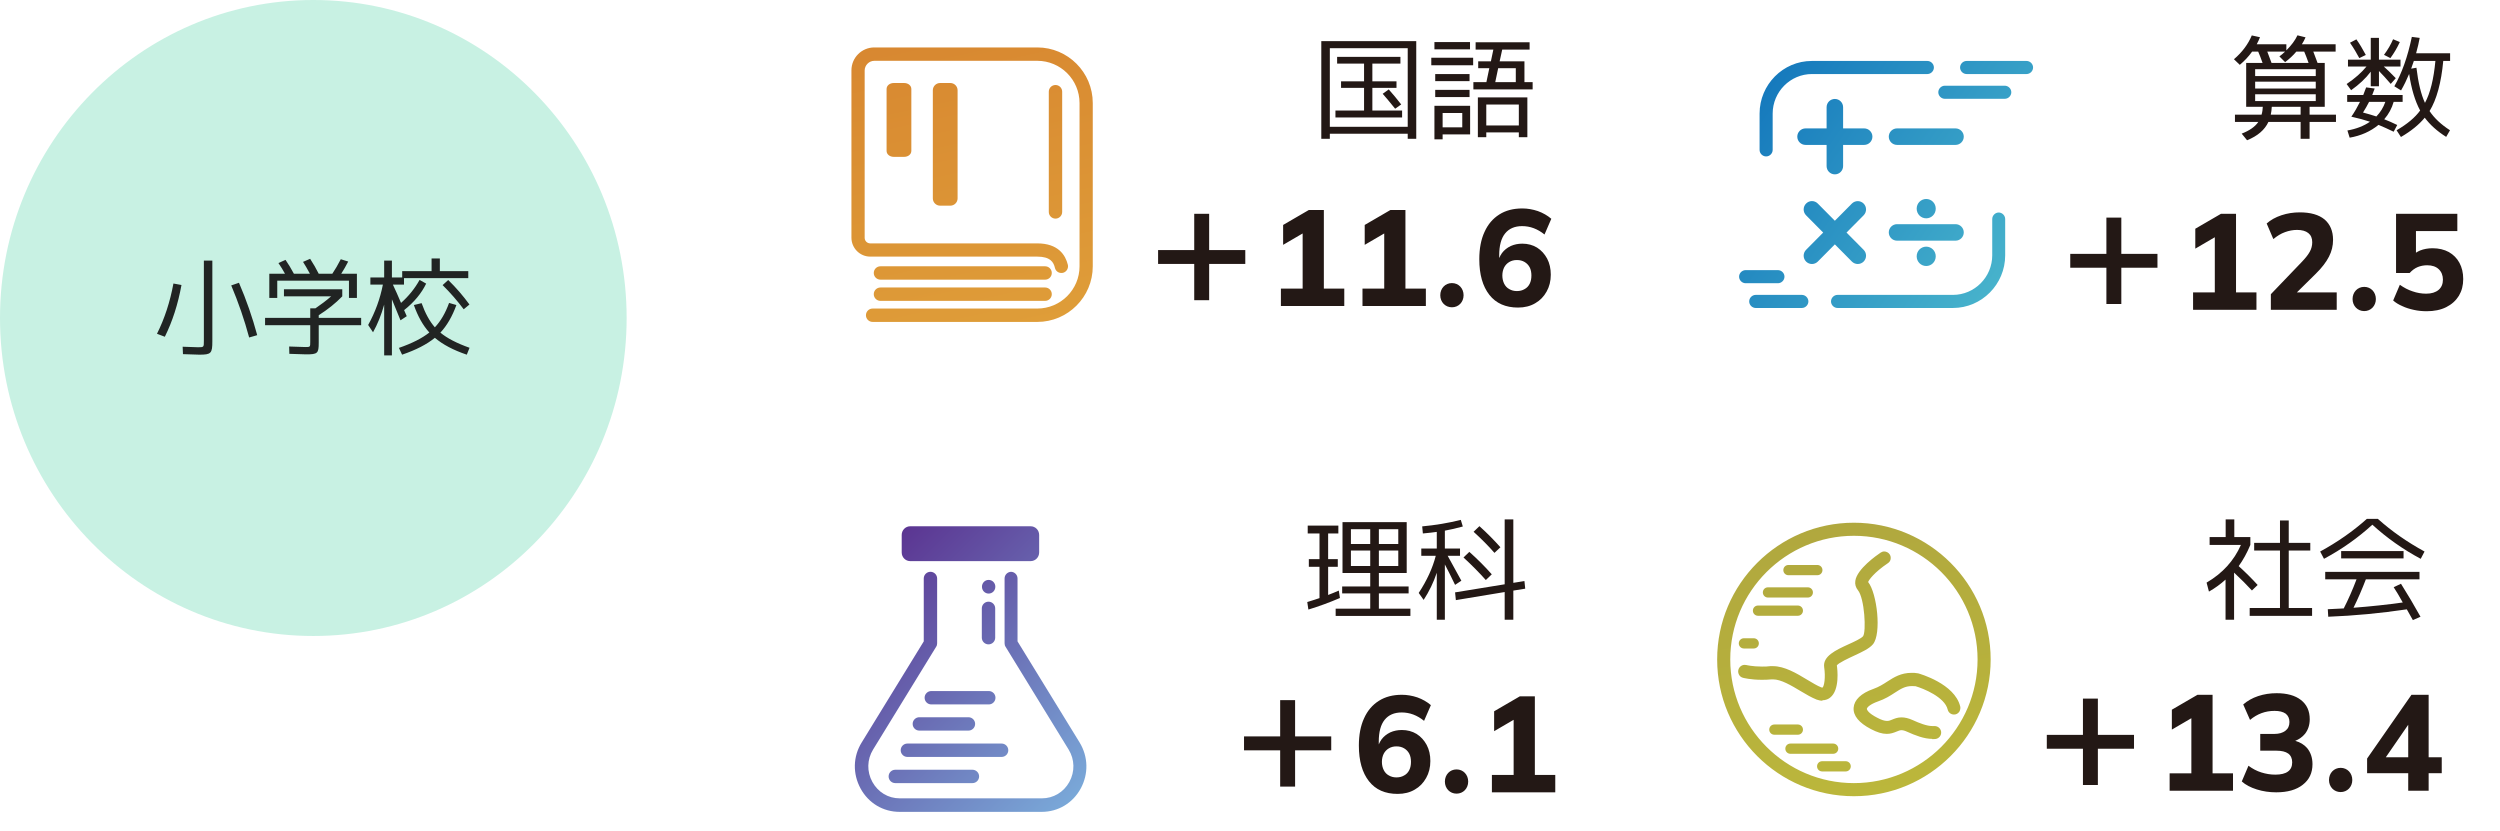 <svg width="310" height="103" viewBox="0 0 310 103" fill="none" xmlns="http://www.w3.org/2000/svg">
<path fill-rule="evenodd" clip-rule="evenodd" d="M238.85 24.674C239.503 24.674 240.032 25.203 240.032 25.874C240.032 26.544 239.503 27.073 238.85 27.073C238.197 27.073 237.668 26.544 237.668 25.874C237.668 25.203 238.197 24.674 238.85 24.674ZM242.485 27.797C243.049 27.797 243.508 28.256 243.508 28.82C243.508 29.385 243.049 29.844 242.485 29.844H235.233C234.668 29.844 234.209 29.385 234.209 28.82C234.209 28.256 234.668 27.797 235.233 27.797H242.485ZM230.363 24.939C230.627 24.939 230.892 25.044 231.086 25.238C231.492 25.644 231.492 26.297 231.086 26.703L228.969 28.838L231.086 30.973C231.492 31.379 231.492 32.032 231.086 32.438C230.892 32.632 230.627 32.737 230.363 32.737C230.098 32.737 229.833 32.632 229.639 32.438L227.522 30.302L225.404 32.438C225.21 32.632 224.946 32.737 224.681 32.737C224.416 32.737 224.152 32.632 223.958 32.438C223.552 32.032 223.552 31.379 223.958 30.973L226.075 28.838L223.958 26.703C223.552 26.297 223.552 25.644 223.958 25.238C224.363 24.833 224.999 24.833 225.404 25.238L227.522 27.373L229.639 25.238C229.833 25.044 230.098 24.939 230.363 24.939ZM238.85 30.585C239.503 30.585 240.032 31.114 240.032 31.785C240.032 32.455 239.503 32.985 238.85 32.985C238.197 32.985 237.668 32.455 237.668 31.785C237.668 31.114 238.197 30.585 238.85 30.585ZM220.464 33.496C220.905 33.496 221.275 33.867 221.275 34.308C221.275 34.749 220.905 35.12 220.464 35.12H216.458C216.017 35.12 215.647 34.749 215.647 34.308C215.647 33.867 216.017 33.496 216.458 33.496H220.464ZM223.428 36.566C223.869 36.566 224.24 36.937 224.24 37.378C224.24 37.819 223.869 38.19 223.428 38.19H217.711C217.27 38.19 216.9 37.819 216.9 37.378C216.9 36.937 217.27 36.566 217.711 36.566H223.428ZM247.831 26.35C248.272 26.35 248.643 26.721 248.643 27.162V31.661C248.643 35.261 245.731 38.19 242.167 38.19H227.857C227.416 38.19 227.045 37.819 227.045 37.378C227.045 36.937 227.416 36.566 227.857 36.566H242.167C244.849 36.566 247.037 34.361 247.037 31.661V27.162C247.037 26.721 247.408 26.35 247.849 26.35H247.831ZM251.29 7.558C251.731 7.558 252.101 7.929 252.101 8.37C252.101 8.811 251.731 9.181 251.29 9.181H243.861C243.42 9.181 243.049 8.811 243.049 8.37C243.049 7.929 243.42 7.558 243.861 7.558H251.29ZM248.59 10.628C249.031 10.628 249.402 10.999 249.402 11.44C249.402 11.881 249.031 12.252 248.59 12.252H241.161C240.72 12.252 240.35 11.881 240.35 11.44C240.35 10.999 240.72 10.628 241.161 10.628H248.59ZM242.485 15.922C243.049 15.922 243.508 16.381 243.508 16.945C243.508 17.51 243.049 17.969 242.485 17.969H235.233C234.668 17.969 234.209 17.51 234.209 16.945C234.209 16.381 234.668 15.922 235.233 15.922H242.485ZM238.991 7.558C239.432 7.558 239.803 7.929 239.803 8.37C239.803 8.811 239.432 9.181 238.991 9.181H224.681C221.999 9.181 219.811 11.387 219.811 14.087V18.586C219.811 19.027 219.44 19.398 218.999 19.398C218.558 19.398 218.188 19.027 218.188 18.586V14.087C218.188 10.487 221.099 7.558 224.663 7.558H238.973H238.991ZM227.522 12.269C228.086 12.269 228.545 12.728 228.545 13.293V15.922H231.157C231.721 15.922 232.18 16.381 232.18 16.945C232.18 17.51 231.721 17.969 231.157 17.969H228.545V20.598C228.545 21.162 228.086 21.621 227.522 21.621C226.957 21.621 226.498 21.162 226.498 20.598V17.969H223.887C223.322 17.969 222.864 17.51 222.864 16.945C222.864 16.381 223.322 15.922 223.887 15.922H226.498V13.293C226.498 12.728 226.957 12.269 227.522 12.269Z" fill="url(#paint0_linear_350_252)"/>
<path fill-rule="evenodd" clip-rule="evenodd" d="M112.106 10.293C112.618 10.293 113.006 10.611 113.006 11.034V18.71C113.006 19.133 112.618 19.451 112.106 19.451H110.836C110.324 19.451 109.936 19.133 109.936 18.71V11.034C109.936 10.611 110.324 10.293 110.836 10.293H112.106ZM117.841 10.293C118.335 10.293 118.741 10.699 118.741 11.193V24.603C118.741 25.097 118.335 25.503 117.841 25.503H116.57C116.076 25.503 115.671 25.097 115.671 24.603V11.193C115.671 10.699 116.076 10.293 116.57 10.293H117.841ZM130.881 10.54C131.339 10.54 131.71 10.911 131.71 11.369V26.279C131.71 26.738 131.339 27.109 130.881 27.109C130.422 27.109 130.051 26.738 130.051 26.279V11.369C130.051 10.911 130.422 10.54 130.881 10.54ZM129.592 33.02C130.051 33.02 130.422 33.39 130.422 33.849C130.422 34.308 130.051 34.678 129.592 34.678H109.177C108.718 34.678 108.348 34.308 108.348 33.849C108.348 33.39 108.718 33.02 109.177 33.02H129.592ZM129.592 35.649C130.051 35.649 130.422 36.02 130.422 36.478C130.422 36.937 130.051 37.308 129.592 37.308H109.177C108.718 37.308 108.348 36.937 108.348 36.478C108.348 36.02 108.718 35.649 109.177 35.649H129.592ZM128.622 5.882C132.416 5.882 135.503 8.97 135.503 12.781V33.02C135.503 36.831 132.416 39.919 128.622 39.919H108.207C107.748 39.919 107.377 39.548 107.377 39.09C107.377 38.631 107.748 38.26 108.207 38.26H128.622C131.516 38.26 133.863 35.914 133.863 33.02V12.781C133.863 9.887 131.516 7.54 128.622 7.54H108.418C107.766 7.54 107.219 8.087 107.219 8.74V29.491C107.219 29.879 107.536 30.179 107.907 30.179H128.604C131.233 30.179 132.116 31.626 132.416 32.843C132.469 33.055 132.416 33.285 132.31 33.461C132.186 33.655 132.01 33.779 131.798 33.832C131.745 33.832 131.675 33.849 131.604 33.849C131.216 33.849 130.898 33.584 130.81 33.214C130.651 32.526 130.263 31.82 128.604 31.82H107.907C106.619 31.82 105.578 30.761 105.578 29.473V8.723C105.578 7.152 106.848 5.882 108.418 5.882H128.622Z" fill="url(#paint1_linear_350_252)"/>
<path d="M174.557 16.584H164.899V17.211H163.841V5.103H175.615V17.211H174.557V16.584ZM173.75 12.952L172.998 13.481C172.372 12.702 171.857 12.089 171.454 11.63L172.205 11.087C172.734 11.686 173.249 12.298 173.75 12.952ZM164.899 15.722H174.557V5.98H164.899V15.722ZM170.173 10.893V13.704H173.861V14.567H165.595V13.704H169.143V10.893H166.291V10.085H169.143V7.886H165.803V7.051H173.653V7.886H170.173V10.085H173.165V10.893H170.173ZM183.297 7.608H184.87L185.176 6.147H182.977V5.242H189.671V6.147H186.275L185.955 7.608H189.031V10.183H190.047V11.087H182.699V10.183H184.313L184.675 8.457H183.297V7.608ZM177.48 8.095V7.163H182.671V8.095H177.48ZM177.869 17.28V13.119H182.295V16.668H178.885V17.28H177.869ZM177.869 6.119V5.214H182.281V6.119H177.869ZM177.967 12.034V11.143H182.225V12.034H177.967ZM177.967 10.057V9.181H182.225V10.057H177.967ZM178.885 15.791H181.321V14.01H178.885V15.791ZM183.255 17.016V12.075H189.393V17.016H188.335V16.418H184.299V17.016H183.255ZM184.299 15.555H188.335V12.966H184.299V15.555ZM185.412 10.183H187.959V8.457H185.774L185.412 10.183Z" fill="#231815"/>
<path d="M148.084 26.512H149.935V31.01H154.416V32.731H149.935V37.228H148.084V32.731H143.603V31.01H148.084V26.512ZM166.691 37.943H158.832V35.783H161.528V28.948L159.108 30.36V27.893L162.291 26.042H164.158V35.783H166.691V37.943ZM176.807 37.943H168.948V35.783H171.644V28.948L169.224 30.36V27.893L172.407 26.042H174.274V35.783H176.807V37.943ZM180.039 38.105C179.211 38.105 178.594 37.456 178.594 36.611C178.594 35.751 179.211 35.102 180.039 35.102C180.867 35.102 181.484 35.751 181.484 36.611C181.484 37.456 180.867 38.105 180.039 38.105ZM188.239 38.138C186.697 38.138 185.511 37.618 184.683 36.563C183.855 35.507 183.433 34.046 183.433 32.147C183.433 30.831 183.644 29.695 184.083 28.753C184.505 27.811 185.122 27.097 185.917 26.594C186.713 26.09 187.655 25.847 188.775 25.847C189.408 25.847 190.058 25.96 190.691 26.172C191.324 26.399 191.892 26.724 192.363 27.13L191.519 29.078C191.097 28.737 190.658 28.477 190.188 28.299C189.717 28.12 189.23 28.039 188.743 28.039C187.817 28.039 187.119 28.347 186.632 28.948C186.145 29.549 185.901 30.458 185.901 31.659V32C185.999 31.773 186.112 31.562 186.242 31.383C186.518 31.01 186.892 30.718 187.33 30.507C187.768 30.312 188.239 30.214 188.775 30.214C189.441 30.214 190.058 30.377 190.593 30.701C191.129 31.042 191.535 31.497 191.844 32.065C192.152 32.65 192.298 33.316 192.298 34.062C192.298 34.858 192.12 35.556 191.779 36.157C191.438 36.774 190.967 37.261 190.366 37.602C189.765 37.959 189.051 38.138 188.239 38.138ZM186.291 34.16C186.291 34.55 186.372 34.89 186.518 35.183C186.664 35.475 186.875 35.702 187.151 35.848C187.427 36.011 187.736 36.092 188.093 36.092C188.467 36.092 188.775 36.011 189.051 35.848C189.327 35.702 189.538 35.475 189.684 35.183C189.83 34.89 189.895 34.55 189.895 34.16C189.895 33.786 189.83 33.445 189.684 33.153C189.538 32.877 189.327 32.65 189.051 32.487C188.775 32.325 188.467 32.244 188.093 32.244C187.736 32.244 187.427 32.325 187.151 32.487C186.875 32.65 186.664 32.877 186.518 33.153C186.372 33.445 186.291 33.786 186.291 34.16Z" fill="#231815"/>
<path d="M281.671 7.803H286.264C286.055 7.218 285.874 6.745 285.721 6.397H284.747C284.343 6.884 283.87 7.316 283.355 7.706L282.645 6.996C282.854 6.843 283.091 6.648 283.355 6.397H281.142C281.379 7.024 281.56 7.497 281.671 7.803ZM287.154 11.686H279.639V12.535H287.154V11.686ZM287.154 10.127H279.639V10.976H287.154V10.127ZM279.639 8.582V9.431H287.154V8.582H279.639ZM281.574 14.219H285.276V13.245H281.699C281.685 13.592 281.643 13.912 281.574 14.219ZM277.733 8.04L277.009 7.344C278.025 6.481 278.763 5.493 279.222 4.393L280.238 4.616C280.14 4.88 280.001 5.173 279.834 5.493H283.508V6.244C284.135 5.618 284.594 5.006 284.886 4.379L285.888 4.63C285.763 4.922 285.61 5.214 285.429 5.493H289.618V6.397H286.848C287.085 7.024 287.266 7.497 287.377 7.803H288.268V13.245H286.389V14.219H289.66V15.123H286.389V17.211H285.276V15.123H281.282C280.822 16.111 279.946 16.863 278.637 17.392L277.969 16.571C278.93 16.195 279.625 15.722 280.029 15.123H277.134V14.219H280.433C280.53 13.899 280.572 13.579 280.586 13.245H279.639H278.526V7.803H280.558C280.349 7.205 280.168 6.745 280.015 6.397H279.264C278.818 7.024 278.303 7.566 277.733 8.04ZM300.696 12.757C301.35 11.547 301.781 9.807 301.99 7.552H299.318C299.262 7.719 299.151 8.04 298.984 8.513L299.638 8.401C299.861 10.252 300.209 11.714 300.696 12.757ZM294.67 14.441C295.171 13.926 295.546 13.314 295.783 12.632H293.765C293.556 13.05 293.306 13.495 293.014 13.954C293.668 14.135 294.224 14.288 294.67 14.441ZM293.974 7.399V4.699H294.99V7.399H297.662V8.248H295.588C295.894 8.513 296.395 8.986 297.077 9.696L296.451 10.405C295.88 9.737 295.393 9.209 294.99 8.805V10.698H293.974V8.888C293.348 9.723 292.526 10.489 291.538 11.185L290.982 10.419C292.011 9.723 292.833 9 293.445 8.248H291.149V7.399H293.974ZM297.731 11.213L296.896 10.698C297.829 9.083 298.552 7.038 299.067 4.574L300.042 4.699C299.944 5.27 299.791 5.91 299.596 6.606H303.813V7.552H302.964C302.714 10.266 302.143 12.34 301.266 13.773C301.851 14.65 302.7 15.443 303.799 16.153L303.326 16.974C302.199 16.264 301.322 15.471 300.668 14.594C299.958 15.457 298.984 16.25 297.717 16.988L297.175 16.153C298.497 15.388 299.471 14.567 300.097 13.704C299.471 12.549 299.012 11.032 298.733 9.167C298.427 9.904 298.093 10.586 297.731 11.213ZM292.638 12.632H291.051V11.783H293.041C293.083 11.7 293.194 11.38 293.403 10.837L294.461 10.976C294.35 11.296 294.252 11.56 294.155 11.783H297.926V12.632H296.813C296.59 13.425 296.2 14.149 295.644 14.789C296.117 14.97 296.66 15.207 297.258 15.499L296.813 16.334C296.131 16 295.505 15.722 294.934 15.485C293.932 16.306 292.735 16.835 291.357 17.072L291.079 16.181C292.178 15.986 293.111 15.624 293.876 15.095C293.222 14.873 292.443 14.664 291.566 14.469C291.97 13.885 292.318 13.272 292.638 12.632ZM291.399 5.298L292.192 4.88C292.596 5.451 292.986 6.105 293.361 6.815L292.554 7.205C292.234 6.606 291.858 5.966 291.399 5.298ZM296.409 7.205L295.616 6.801C296.103 6.147 296.479 5.493 296.743 4.866L297.578 5.214C297.258 5.91 296.868 6.578 296.409 7.205Z" fill="#231815"/>
<path d="M261.193 26.983H263.044V31.48H267.525V33.201H263.044V37.699H261.193V33.201H256.711V31.48H261.193V26.983ZM279.8 38.413H271.941V36.254H274.636V29.418L272.217 30.831V28.363L275.4 26.512H277.267V36.254H279.8V38.413ZM281.586 38.413V36.481L285.369 32.535C285.84 32.048 286.198 31.61 286.409 31.22C286.62 30.847 286.717 30.441 286.717 30.035C286.717 29.532 286.555 29.158 286.23 28.899C285.905 28.639 285.434 28.509 284.834 28.509C284.33 28.509 283.827 28.606 283.34 28.785C282.837 28.963 282.366 29.256 281.895 29.645L281.067 27.713C281.554 27.275 282.171 26.934 282.902 26.69C283.632 26.447 284.395 26.333 285.175 26.333C286.506 26.333 287.529 26.625 288.243 27.21C288.941 27.811 289.299 28.655 289.299 29.743C289.299 30.474 289.136 31.155 288.795 31.821C288.454 32.487 287.919 33.201 287.155 33.948L284.817 36.254H289.753V38.413H281.586ZM293.163 38.575C292.335 38.575 291.718 37.926 291.718 37.082C291.718 36.221 292.335 35.572 293.163 35.572C293.991 35.572 294.608 36.221 294.608 37.082C294.608 37.926 293.991 38.575 293.163 38.575ZM300.909 38.592C300.374 38.592 299.854 38.543 299.334 38.429C298.815 38.316 298.328 38.17 297.889 37.959C297.435 37.764 297.061 37.536 296.753 37.26L297.581 35.312C298.084 35.669 298.604 35.945 299.156 36.124C299.708 36.319 300.276 36.416 300.844 36.416C301.51 36.416 302.013 36.254 302.387 35.945C302.744 35.637 302.923 35.215 302.923 34.679C302.923 34.143 302.744 33.705 302.403 33.38C302.062 33.055 301.575 32.893 300.974 32.893C300.536 32.893 300.146 32.974 299.789 33.12C299.416 33.282 299.091 33.526 298.799 33.851H297.11V26.512H304.709V28.655H299.578V31.334C299.74 31.237 299.903 31.139 300.098 31.058C300.552 30.879 301.072 30.782 301.64 30.782C302.403 30.782 303.085 30.944 303.653 31.253C304.222 31.578 304.66 32.016 304.968 32.584C305.277 33.153 305.439 33.834 305.439 34.597C305.439 35.393 305.261 36.075 304.903 36.676C304.53 37.277 304.01 37.747 303.329 38.088C302.647 38.429 301.835 38.592 300.909 38.592Z" fill="#231815"/>
<path fill-rule="evenodd" clip-rule="evenodd" d="M229.885 98.73C220.533 98.73 212.928 91.125 212.928 81.773C212.928 72.421 220.533 64.816 229.885 64.816C239.237 64.816 246.842 72.421 246.842 81.773C246.842 91.125 239.237 98.73 229.885 98.73ZM229.885 66.439C221.433 66.439 214.552 73.321 214.552 81.773C214.552 90.225 221.433 97.106 229.885 97.106C238.337 97.106 245.218 90.225 245.218 81.773C245.218 73.321 238.337 66.439 229.885 66.439ZM225.95 95.66C225.597 95.66 225.315 95.377 225.315 95.024C225.315 94.671 225.597 94.389 225.95 94.389H228.862C229.215 94.389 229.497 94.671 229.497 95.024C229.497 95.377 229.215 95.66 228.862 95.66H225.95ZM222.015 93.472C221.662 93.472 221.38 93.189 221.38 92.836C221.38 92.484 221.662 92.201 222.015 92.201H227.309C227.662 92.201 227.944 92.484 227.944 92.836C227.944 93.189 227.662 93.472 227.309 93.472H222.015ZM239.59 91.619C238.584 91.619 237.508 91.195 236.484 90.737C236.184 90.596 235.955 90.543 235.778 90.543C235.602 90.543 235.426 90.613 235.214 90.701C234.79 90.878 234.42 91.001 233.961 91.001C233.379 91.001 232.761 90.807 231.985 90.401C230.503 89.625 229.779 88.743 229.85 87.755C229.92 86.784 230.785 85.955 232.302 85.425C232.991 85.178 233.52 84.843 234.032 84.508C234.861 83.979 235.708 83.432 237.049 83.432C237.278 83.432 237.525 83.432 237.772 83.485C237.808 83.485 237.843 83.485 237.878 83.502C238.055 83.555 242.378 84.773 243.066 87.596C243.119 87.808 243.066 88.019 242.978 88.213C242.872 88.39 242.695 88.531 242.484 88.584C242.413 88.584 242.36 88.602 242.289 88.602C241.919 88.602 241.601 88.355 241.513 87.984C241.143 86.431 238.496 85.373 237.525 85.09C237.384 85.09 237.225 85.073 237.084 85.073C236.22 85.073 235.69 85.425 234.949 85.902C234.384 86.272 233.749 86.678 232.867 86.978C231.879 87.331 231.508 87.719 231.491 87.896C231.491 88.019 231.685 88.443 232.761 88.99C233.29 89.272 233.679 89.396 233.996 89.396C234.226 89.396 234.42 89.325 234.614 89.237C234.914 89.113 235.284 88.954 235.778 88.954C236.202 88.954 236.661 89.06 237.172 89.29C237.984 89.66 238.919 90.031 239.607 90.031C239.678 90.031 239.749 90.031 239.802 90.031C239.837 90.031 239.872 90.031 239.89 90.031C240.296 90.031 240.648 90.331 240.701 90.737C240.754 91.178 240.437 91.584 239.996 91.637C239.872 91.637 239.749 91.654 239.607 91.654L239.59 91.619ZM220.021 91.107C219.669 91.107 219.386 90.825 219.386 90.472C219.386 90.119 219.669 89.837 220.021 89.837H222.933C223.286 89.837 223.568 90.119 223.568 90.472C223.568 90.825 223.286 91.107 222.933 91.107H220.021ZM226.003 86.89C225.756 86.89 225.509 86.837 225.262 86.749C224.644 86.502 223.974 86.114 223.268 85.69C222.121 85.002 220.851 84.243 219.863 84.243C219.81 84.243 219.757 84.243 219.686 84.243C219.298 84.279 218.892 84.296 218.486 84.296C217.075 84.296 216.14 84.049 216.14 84.049C215.928 83.996 215.751 83.873 215.646 83.679C215.54 83.485 215.504 83.273 215.557 83.061C215.646 82.708 215.963 82.444 216.334 82.444C216.404 82.444 216.475 82.444 216.528 82.461C216.528 82.461 217.304 82.655 218.486 82.655C218.839 82.655 219.175 82.655 219.527 82.602C219.633 82.602 219.739 82.602 219.845 82.602C221.274 82.602 222.774 83.485 224.08 84.279C224.733 84.667 225.333 85.037 225.827 85.231C225.88 85.249 225.95 85.267 225.985 85.267C226.197 85.108 226.391 84.032 226.197 82.726C226.003 81.367 227.644 80.609 229.232 79.885C229.903 79.585 230.803 79.162 231.014 78.897C231.438 78.368 231.208 74.168 230.379 73.18C230.114 72.845 229.991 72.457 230.061 72.015C230.273 70.551 232.708 68.857 233.202 68.522C233.343 68.433 233.485 68.38 233.643 68.38C233.908 68.38 234.173 68.522 234.314 68.733C234.437 68.91 234.473 69.121 234.437 69.333C234.402 69.545 234.279 69.722 234.085 69.845C232.426 70.957 231.702 71.945 231.65 72.174C232.761 73.568 233.326 78.579 232.249 79.885C231.791 80.432 230.908 80.838 229.885 81.314C229.391 81.544 227.926 82.214 227.768 82.514C227.838 82.955 228.156 85.549 226.938 86.502C226.744 86.661 226.409 86.837 225.95 86.837L226.003 86.89ZM216.245 80.414C215.893 80.414 215.61 80.132 215.61 79.779C215.61 79.426 215.893 79.144 216.245 79.144H217.463C217.816 79.144 218.098 79.426 218.098 79.779C218.098 80.132 217.816 80.414 217.463 80.414H216.245ZM217.992 76.356C217.639 76.356 217.357 76.074 217.357 75.721C217.357 75.368 217.639 75.086 217.992 75.086H222.933C223.286 75.086 223.568 75.368 223.568 75.721C223.568 76.074 223.286 76.356 222.933 76.356H217.992ZM219.227 74.097C218.875 74.097 218.592 73.815 218.592 73.462C218.592 73.109 218.875 72.827 219.227 72.827H224.168C224.521 72.827 224.803 73.109 224.803 73.462C224.803 73.815 224.521 74.097 224.168 74.097H219.227ZM221.768 71.327C221.415 71.327 221.133 71.045 221.133 70.692C221.133 70.339 221.415 70.057 221.768 70.057H225.35C225.703 70.057 225.985 70.339 225.985 70.692C225.985 71.045 225.703 71.327 225.35 71.327H221.768Z" fill="url(#paint2_linear_350_252)"/>
<path fill-rule="evenodd" clip-rule="evenodd" d="M122.592 71.909C123.051 71.909 123.421 72.28 123.421 72.756C123.421 73.233 123.051 73.603 122.592 73.603C122.133 73.603 121.763 73.233 121.763 72.756C121.763 72.28 122.133 71.909 122.592 71.909ZM122.574 74.609C123.033 74.609 123.404 74.98 123.404 75.438V79.073C123.404 79.532 123.033 79.902 122.574 79.902C122.116 79.902 121.745 79.532 121.745 79.073V75.438C121.745 74.98 122.116 74.609 122.574 74.609ZM122.61 85.69C123.068 85.69 123.439 86.061 123.439 86.519C123.439 86.978 123.068 87.349 122.61 87.349H115.481C115.022 87.349 114.652 86.978 114.652 86.519C114.652 86.061 115.022 85.69 115.481 85.69H122.61ZM120.086 88.937C120.545 88.937 120.916 89.307 120.916 89.766C120.916 90.225 120.545 90.595 120.086 90.595H113.999C113.54 90.595 113.17 90.225 113.17 89.766C113.17 89.307 113.54 88.937 113.999 88.937H120.086ZM124.198 92.201C124.657 92.201 125.027 92.572 125.027 93.03C125.027 93.489 124.657 93.86 124.198 93.86H112.517C112.058 93.86 111.687 93.489 111.687 93.03C111.687 92.572 112.058 92.201 112.517 92.201H124.198ZM120.581 95.448C121.039 95.448 121.41 95.818 121.41 96.277C121.41 96.736 121.039 97.106 120.581 97.106H111.017C110.558 97.106 110.188 96.736 110.188 96.277C110.188 95.818 110.558 95.448 111.017 95.448H120.581ZM125.345 70.903C125.803 70.903 126.174 71.274 126.174 71.733V79.532L133.867 92.06C134.944 93.824 134.996 95.959 134.008 97.777C133.02 99.594 131.203 100.671 129.174 100.671H111.546C109.517 100.671 107.7 99.594 106.712 97.777C105.723 95.959 105.759 93.824 106.853 92.06L114.546 79.532V71.733C114.546 71.274 114.917 70.903 115.375 70.903C115.834 70.903 116.205 71.274 116.205 71.733V79.761C116.205 79.92 116.169 80.079 116.081 80.202L108.264 92.942C107.506 94.177 107.47 95.677 108.176 96.965C108.882 98.236 110.135 98.994 111.564 98.994H129.191C130.621 98.994 131.891 98.236 132.597 96.965C133.303 95.677 133.267 94.177 132.509 92.942L124.692 80.202C124.604 80.079 124.568 79.92 124.568 79.761V71.733C124.568 71.274 124.939 70.903 125.398 70.903H125.345ZM112.87 65.257C112.287 65.257 111.811 65.734 111.811 66.333V68.504C111.811 69.104 112.287 69.58 112.87 69.58H127.797C128.38 69.58 128.856 69.104 128.856 68.504V66.333C128.856 65.734 128.38 65.257 127.797 65.257H112.87Z" fill="url(#paint3_linear_350_252)"/>
<path d="M167.514 65.62V67.457H169.908V65.62H167.514ZM174.431 71.048H170.98V72.718H174.668V73.58H170.98V75.473H174.89V76.378H165.622V75.473H169.908V73.58H166.429V72.718H169.908V71.048H167.514H166.471V64.743H174.431V71.048ZM167.514 70.185H169.908V68.264H167.514V70.185ZM170.98 68.264V70.185H173.387V68.264H170.98ZM170.98 65.62V67.457H173.387V65.62H170.98ZM166.011 73.233L166.15 74.151C164.884 74.694 163.576 75.181 162.24 75.585L162.101 74.652C162.769 74.443 163.27 74.29 163.618 74.165V70.282H162.295V69.336H163.618V66.149H162.156V65.175H165.956V66.149H164.689V69.336H165.886V70.282H164.689V73.775C165.162 73.594 165.608 73.413 166.011 73.233ZM186.58 76.851V73.413L180.527 74.415L180.429 73.455L186.58 72.453V64.409H187.652V72.272L189.03 72.05L189.127 72.996L187.652 73.233V76.851H186.58ZM186.052 67.861L185.314 68.556C184.549 67.68 183.686 66.817 182.725 65.94L183.449 65.244C184.395 66.093 185.258 66.97 186.052 67.861ZM184.98 71.215L184.242 71.924C183.435 71.02 182.517 70.087 181.473 69.127L182.197 68.431C183.213 69.336 184.131 70.254 184.98 71.215ZM176.24 68.918V68.014H178.161V65.954C177.785 66.01 177.214 66.079 176.435 66.149L176.352 65.272C177.994 65.119 179.594 64.855 181.139 64.465L181.389 65.286C180.624 65.495 179.873 65.676 179.163 65.801V68.014H181.042V68.918H179.511C180.276 70.296 180.847 71.326 181.209 72.008L180.429 72.523C179.956 71.535 179.538 70.7 179.163 69.99V76.851H178.161V71.02C177.757 72.231 177.214 73.344 176.532 74.388L175.92 73.525C176.936 71.98 177.646 70.435 178.035 68.918H176.24Z" fill="#231815"/>
<path d="M158.741 86.819H160.592V91.317H165.073V93.038H160.592V97.535H158.741V93.038H154.259V91.317H158.741V86.819ZM173.305 98.444C171.762 98.444 170.577 97.925 169.749 96.869C168.921 95.814 168.499 94.353 168.499 92.453C168.499 91.138 168.71 90.001 169.148 89.06C169.57 88.118 170.187 87.404 170.983 86.9C171.778 86.397 172.72 86.153 173.84 86.153C174.474 86.153 175.123 86.267 175.756 86.478C176.39 86.706 176.958 87.03 177.429 87.436L176.584 89.385C176.162 89.043 175.724 88.784 175.253 88.605C174.782 88.427 174.295 88.345 173.808 88.345C172.882 88.345 172.184 88.654 171.697 89.255C171.21 89.855 170.967 90.765 170.967 91.966V92.307C171.064 92.08 171.178 91.869 171.308 91.69C171.584 91.317 171.957 91.024 172.395 90.813C172.834 90.618 173.305 90.521 173.84 90.521C174.506 90.521 175.123 90.683 175.659 91.008C176.195 91.349 176.601 91.804 176.909 92.372C177.218 92.957 177.364 93.622 177.364 94.369C177.364 95.165 177.185 95.863 176.844 96.463C176.503 97.081 176.032 97.568 175.432 97.909C174.831 98.266 174.116 98.444 173.305 98.444ZM171.356 94.466C171.356 94.856 171.437 95.197 171.584 95.489C171.73 95.782 171.941 96.009 172.217 96.155C172.493 96.317 172.801 96.399 173.158 96.399C173.532 96.399 173.84 96.317 174.116 96.155C174.392 96.009 174.604 95.782 174.75 95.489C174.896 95.197 174.961 94.856 174.961 94.466C174.961 94.093 174.896 93.752 174.75 93.46C174.604 93.184 174.392 92.957 174.116 92.794C173.84 92.632 173.532 92.551 173.158 92.551C172.801 92.551 172.493 92.632 172.217 92.794C171.941 92.957 171.73 93.184 171.584 93.46C171.437 93.752 171.356 94.093 171.356 94.466ZM180.611 98.412C179.783 98.412 179.166 97.762 179.166 96.918C179.166 96.058 179.783 95.408 180.611 95.408C181.439 95.408 182.056 96.058 182.056 96.918C182.056 97.762 181.439 98.412 180.611 98.412ZM192.854 98.249H184.996V96.09H187.691V89.255L185.272 90.667V88.199L188.454 86.348H190.322V96.09H192.854V98.249Z" fill="#231815"/>
<path d="M283.804 68.264V75.39H286.698V76.364H278.961V75.39H282.718V68.264H279.517V67.318H282.718V64.534H283.804V67.318H286.476V68.264H283.804ZM277.054 64.409V66.594H279.044V67.568C278.627 68.57 278.139 69.447 277.597 70.199C278.473 70.992 279.253 71.771 279.949 72.537L279.239 73.219C278.613 72.537 277.875 71.799 277.026 71.006V76.851H275.968V71.869C275.356 72.425 274.674 72.926 273.909 73.358L273.616 72.244C275.593 71.089 277.012 69.531 277.875 67.568H273.992V66.594H275.982V64.409H277.054ZM296.816 72.815L297.721 72.384C298.569 73.734 299.377 75.097 300.142 76.475L299.196 76.893C298.973 76.475 298.723 76.03 298.444 75.557C295.174 76.044 291.931 76.35 288.702 76.475L288.647 75.543C289.565 75.501 290.219 75.473 290.623 75.445C291.18 74.36 291.708 73.163 292.209 71.841H288.327V70.908H300.017V71.841H293.365C292.905 73.038 292.404 74.207 291.834 75.362C294.019 75.195 296.064 74.972 297.943 74.708C297.512 73.928 297.122 73.274 296.816 72.815ZM293.49 64.34H294.854C296.565 65.871 298.5 67.22 300.643 68.389L300.17 69.294C297.957 68.111 295.953 66.692 294.172 65.063C292.39 66.692 290.386 68.111 288.174 69.294L287.7 68.389C289.844 67.22 291.778 65.871 293.49 64.34ZM298.041 69.238H290.303V68.334H298.041V69.238Z" fill="#231815"/>
<path d="M258.285 86.623H260.136V91.12H264.617V92.841H260.136V97.339H258.285V92.841H253.804V91.12H258.285V86.623ZM276.892 98.053H269.034V95.894H271.729V89.058L269.31 90.471V88.003L272.492 86.152H274.359V95.894H276.892V98.053ZM282.251 98.248C281.423 98.248 280.611 98.134 279.848 97.891C279.069 97.647 278.452 97.323 277.981 96.9L278.809 94.952C279.312 95.326 279.832 95.602 280.4 95.78C280.968 95.959 281.537 96.056 282.137 96.056C282.835 96.056 283.371 95.926 283.712 95.666C284.053 95.423 284.232 95.033 284.232 94.53C284.232 94.059 284.069 93.686 283.745 93.442C283.404 93.199 282.917 93.085 282.267 93.085H280.27V91.007H282.024C282.592 91.007 283.046 90.877 283.387 90.617C283.728 90.357 283.891 90 283.891 89.529C283.891 89.075 283.728 88.734 283.42 88.49C283.095 88.263 282.641 88.149 282.04 88.149C280.903 88.149 279.897 88.522 279.004 89.269L278.159 87.353C278.663 86.915 279.28 86.558 280.01 86.314C280.741 86.071 281.504 85.957 282.3 85.957C283.582 85.957 284.589 86.233 285.32 86.801C286.05 87.37 286.407 88.165 286.407 89.188C286.407 89.886 286.213 90.487 285.823 90.99C285.498 91.38 285.092 91.672 284.605 91.867C285.222 92.029 285.709 92.338 286.083 92.76C286.521 93.296 286.748 93.962 286.748 94.757C286.748 95.845 286.342 96.689 285.547 97.306C284.751 97.94 283.647 98.248 282.251 98.248ZM290.24 98.216C289.412 98.216 288.795 97.566 288.795 96.722C288.795 95.861 289.412 95.212 290.24 95.212C291.068 95.212 291.685 95.861 291.685 96.722C291.685 97.566 291.068 98.216 290.24 98.216ZM301.152 98.053H298.619V95.878H293.521V94.059L299.025 86.152H301.152V93.897H302.776V95.878H301.152V98.053ZM295.843 93.897H298.619V89.87L295.843 93.897Z" fill="#231815"/>
<path d="M38.851 78.862C60.308 78.862 77.703 61.209 77.703 39.431C77.703 17.654 60.308 0 38.851 0C17.394 0 0 17.654 0 39.431C0 61.209 17.394 78.862 38.851 78.862Z" fill="#C8F1E3"/>
<path d="M25.279 42.297V32.315H26.331V42.31C26.331 43.822 26.187 43.98 24.714 43.98C24.49 43.98 23.806 43.954 22.688 43.914L22.649 42.994C23.714 43.033 24.359 43.059 24.556 43.059C25.279 43.059 25.279 43.046 25.279 42.297ZM20.439 41.758L19.466 41.389C20.4 39.522 21.084 37.444 21.505 35.156L22.504 35.34C22.07 37.72 21.386 39.85 20.439 41.758ZM28.672 35.392L29.632 35.063C30.553 37.194 31.303 39.364 31.894 41.56L30.895 41.85C30.303 39.64 29.553 37.483 28.672 35.392ZM41.061 36.747H35.209V35.866H42.442V36.747C41.613 37.602 40.64 38.378 39.522 39.088V39.416H44.783V40.324H39.522V42.52C39.522 43.822 39.378 43.941 37.944 43.941C37.642 43.941 36.944 43.914 35.879 43.875L35.853 42.967C36.866 43.007 37.523 43.033 37.839 43.033C38.47 43.033 38.47 43.033 38.47 42.402V40.324H32.868V39.416H38.47V38.233H39.114C39.785 37.773 40.443 37.286 41.061 36.747ZM43.27 36.944V34.8H34.38V36.944H33.394V33.946H35.34C35.09 33.485 34.814 33.038 34.525 32.617L35.406 32.223C35.761 32.736 36.103 33.314 36.445 33.946H38.431C38.102 33.341 37.826 32.854 37.576 32.473L38.457 32.091C38.852 32.696 39.207 33.314 39.522 33.946H41.206C41.548 33.433 41.903 32.841 42.258 32.144L43.178 32.433C42.902 32.972 42.613 33.472 42.31 33.946H44.257V36.944H43.27ZM53.515 33.617V32.052H54.541V33.617H58.066V34.485H50.096V35.287H48.715C49.018 35.931 49.359 36.681 49.728 37.562C50.675 36.721 51.438 35.774 52.029 34.708L52.845 35.169C52.266 36.365 51.359 37.47 50.109 38.456C50.149 38.548 50.214 38.68 50.28 38.851C50.346 39.022 50.398 39.14 50.438 39.206L49.662 39.719C49.57 39.469 49.215 38.601 48.597 37.115V44.072H47.637V37.773C47.282 39.048 46.821 40.193 46.256 41.205L45.651 40.298C46.532 38.706 47.137 37.036 47.479 35.287H45.927V34.406H47.637V32.315H48.597V34.406H49.872V33.617H53.515ZM54.883 35.353L55.58 34.721C56.566 35.681 57.434 36.694 58.211 37.759L57.5 38.351C56.711 37.299 55.843 36.3 54.883 35.353ZM58.224 43.125L57.882 43.98C56.212 43.415 54.896 42.718 53.923 41.889C52.924 42.704 51.569 43.401 49.859 43.98L49.465 43.138C51.109 42.573 52.358 41.928 53.239 41.231C52.437 40.35 51.806 39.206 51.319 37.825L52.279 37.589C52.726 38.851 53.279 39.85 53.923 40.587C54.646 39.824 55.238 38.812 55.685 37.562L56.593 37.825C56.08 39.232 55.422 40.377 54.607 41.245C55.422 41.928 56.632 42.56 58.224 43.125Z" fill="#212423"/>
<defs>
<linearGradient id="paint0_linear_350_252" x1="214.853" y1="9.305" x2="256.089" y2="37.784" gradientUnits="userSpaceOnUse">
<stop stop-color="#1073BB"/>
<stop offset="1" stop-color="#52BFCF"/>
</linearGradient>
<linearGradient id="paint1_linear_350_252" x1="107.289" y1="-94.818" x2="136.862" y2="40.113" gradientUnits="userSpaceOnUse">
<stop stop-color="#C6501B"/>
<stop offset="1" stop-color="#DF9E39"/>
</linearGradient>
<linearGradient id="paint2_linear_350_252" x1="212.858" y1="-94.818" x2="246.63" y2="98.518" gradientUnits="userSpaceOnUse">
<stop stop-color="#7D604C"/>
<stop offset="1" stop-color="#BCB83B"/>
</linearGradient>
<linearGradient id="paint3_linear_350_252" x1="104.788" y1="69.016" x2="137.079" y2="101.306" gradientUnits="userSpaceOnUse">
<stop stop-color="#592D8D"/>
<stop offset="1" stop-color="#7DB5E0"/>
</linearGradient>
</defs>
</svg>

